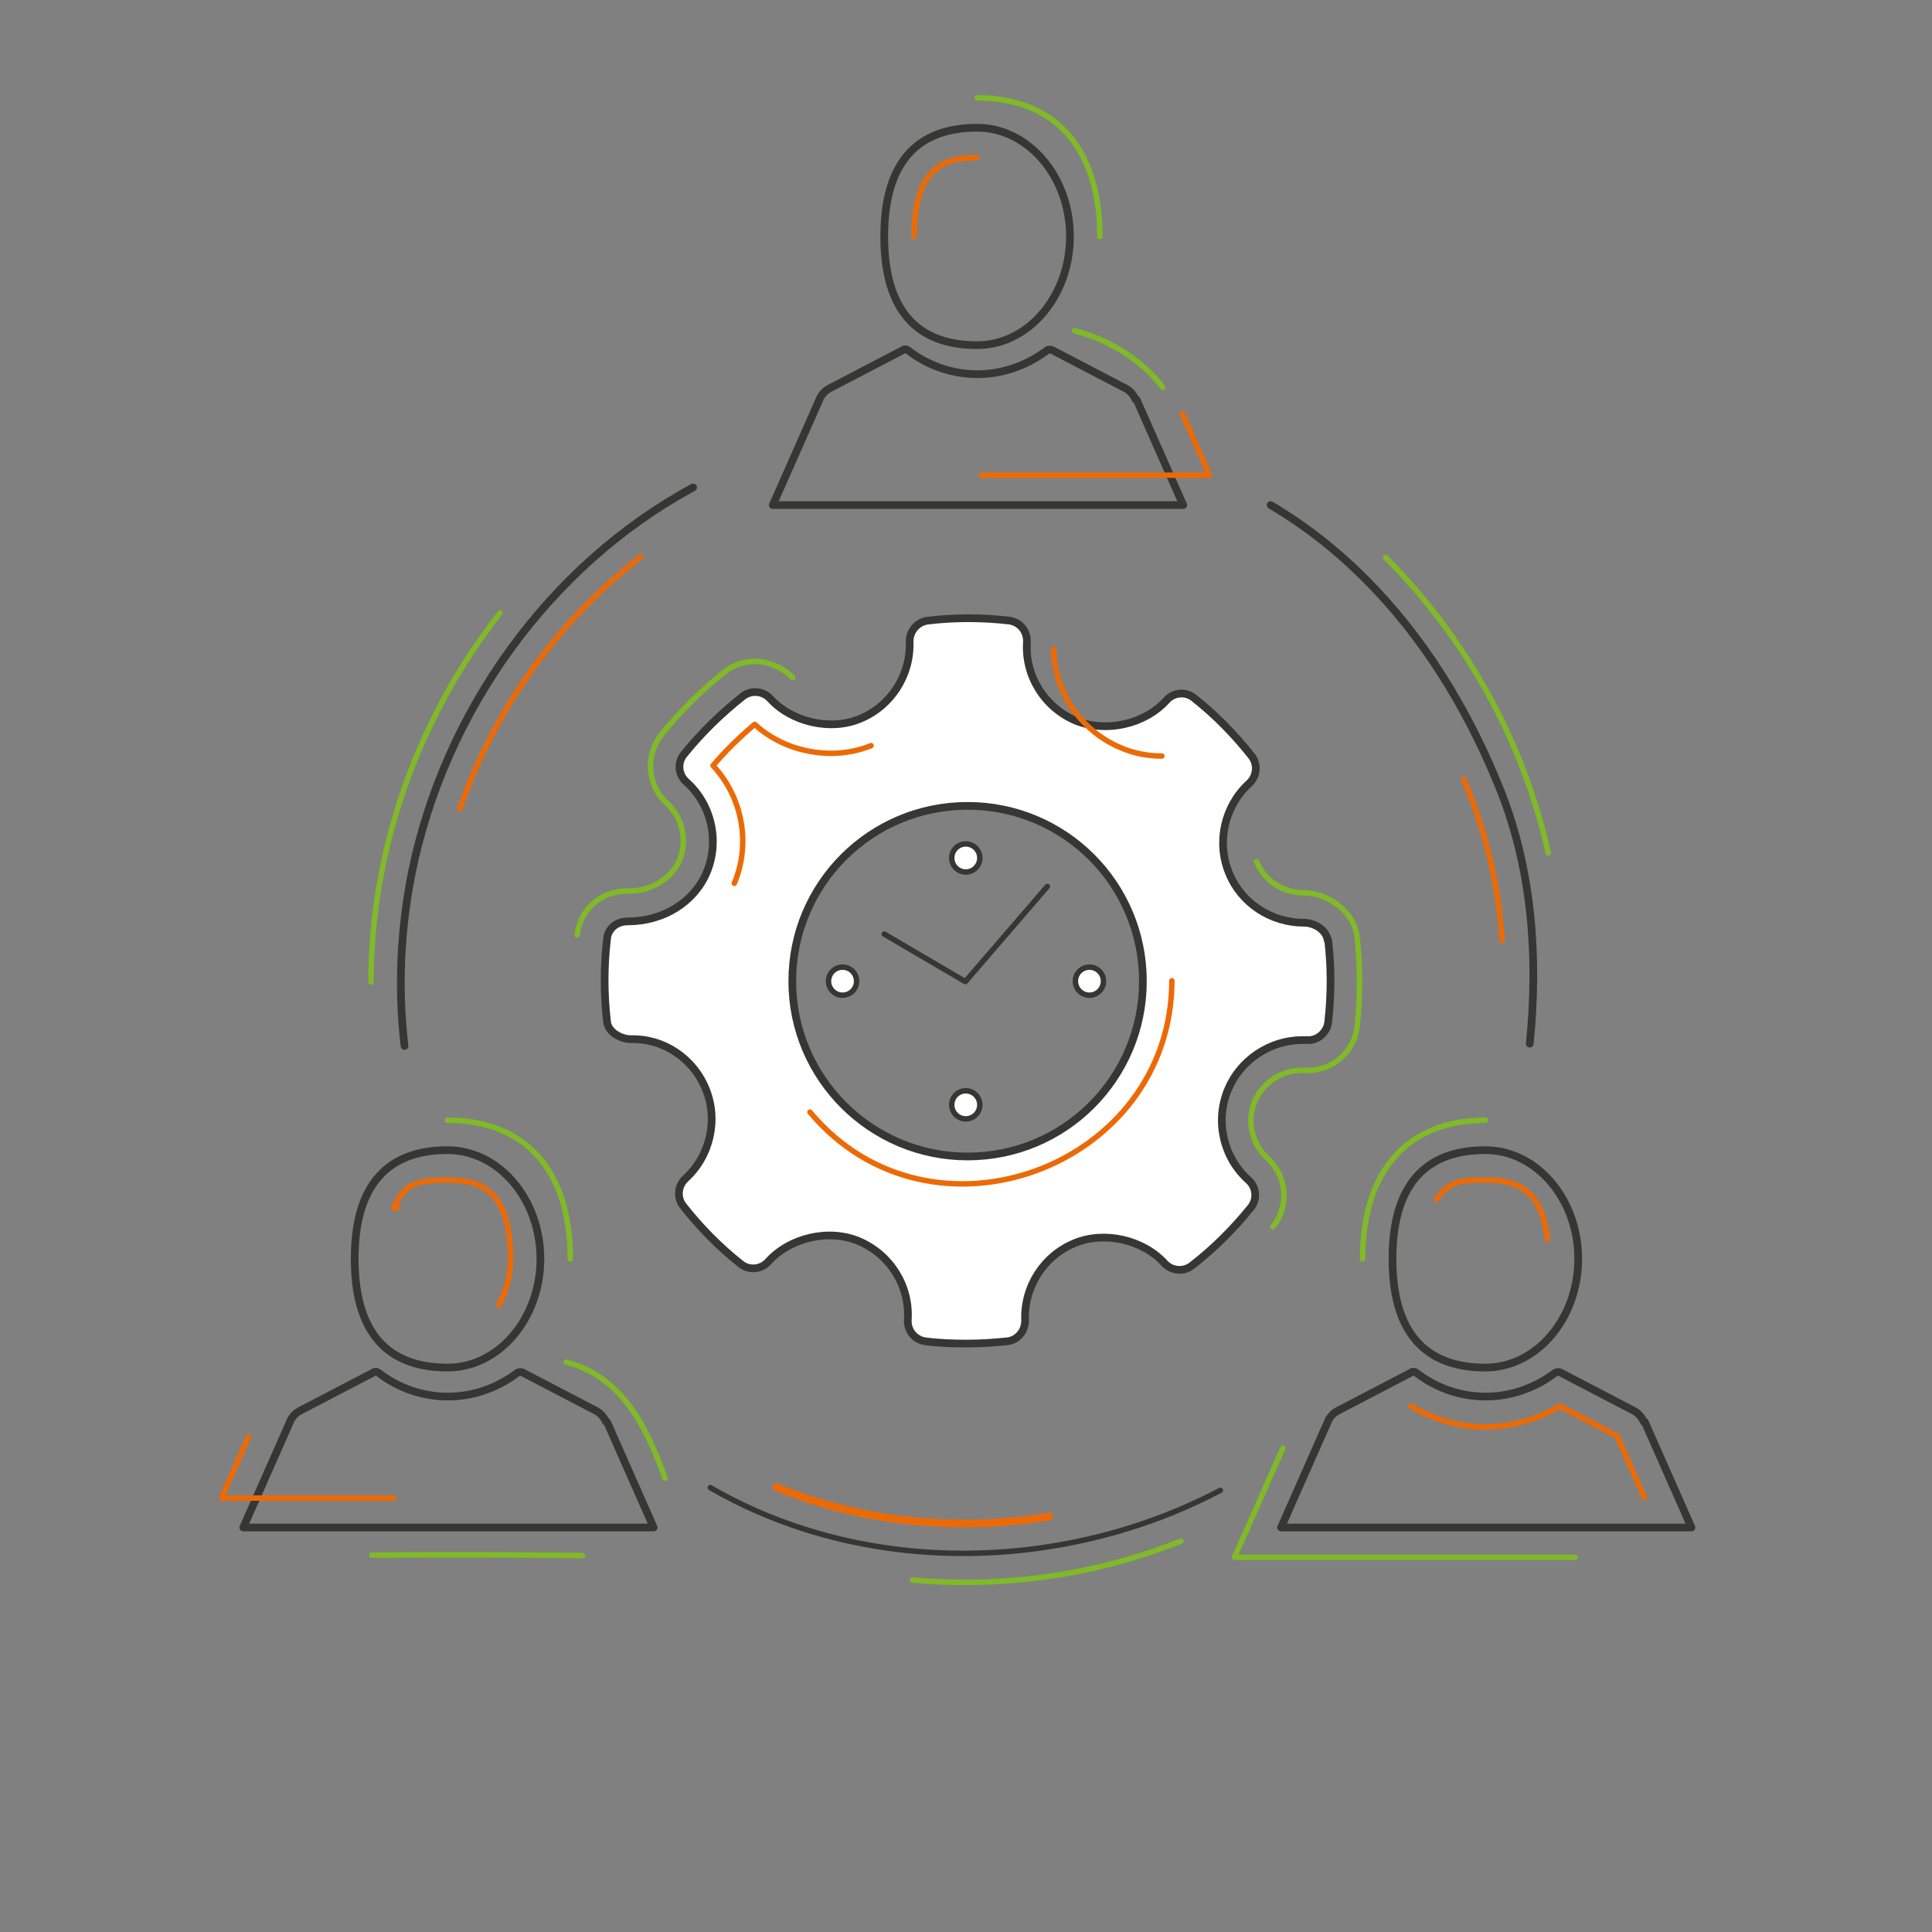 <?xml version="1.0" encoding="UTF-8"?>
<svg xmlns="http://www.w3.org/2000/svg" version="1.1" viewBox="0 0 426.5 426.5">
  <rect x="0" y="0" width="426.5" height="426.5" fill="#808080" stroke="none"/>
  <defs>
    <style>
      .cls-1, .cls-2, .cls-3, .cls-4, .cls-5, .cls-6, .cls-7 {
        stroke-linecap: round;
        stroke-linejoin: round;
      }

      .cls-1, .cls-3, .cls-6 {
        stroke-width: 1.7px;
      }

      .cls-1, .cls-4 {
        fill: #fff;
      }

      .cls-1, .cls-4, .cls-5, .cls-6 {
        stroke: #363634;
      }

      .cls-2 {
        stroke: #80ba27;
      }

      .cls-2, .cls-3, .cls-5, .cls-6, .cls-7 {
        fill: none;
      }

      .cls-2, .cls-4, .cls-5, .cls-7 {
        stroke-width: 1.2px;
      }

      .cls-3, .cls-7 {
        stroke: #ec6a06;
      }
    </style>
  </defs>
  <!-- Generator: Adobe Illustrator 28.7.1, SVG Export Plug-In . SVG Version: 1.2.0 Build 142)  -->
  <g>
    <g id="Ebene_1">
      <g>
        <g>
          <g id="Settings">
            <path class="cls-1" d="M293.1,207.6c-.3-2.3-2.9-3.9-5.2-3.9-7.3,0-13.9-4.3-16.6-11-2.8-6.8-1-14.8,4.5-19.8,1.7-1.6,1.9-4.2.5-6-3.8-4.8-8-9.1-12.7-12.8-1.8-1.5-4.5-1.3-6.1.5-4.8,5.3-13.3,7.2-20,4.5-6.9-2.9-11.3-9.9-10.8-17.4.1-2.4-1.6-4.4-3.9-4.7-6-.7-12-.7-18,0-2.3.3-4,2.3-4,4.6.3,7.4-4.1,14.3-11,17.1-6.5,2.7-15.1.7-19.8-4.5-1.6-1.7-4.2-1.9-6-.5-4.8,3.8-9.2,8.1-13,12.8-1.5,1.8-1.3,4.5.5,6.1,5.6,5,7.4,13.1,4.5,20-2.8,6.6-9.6,10.8-17.4,10.8-2.5,0-4.4,1.6-4.6,3.9-.7,6-.7,12.1,0,18.2.2,2.3,3,3.9,5.3,3.9,7-.2,13.7,4.1,16.5,11,2.8,6.8,1,14.8-4.5,19.8-1.7,1.6-1.9,4.2-.5,6,3.7,4.7,8,9.1,12.7,12.8,1.8,1.5,4.5,1.3,6.1-.5,4.8-5.3,13.4-7.3,20-4.5,6.9,2.9,11.3,9.9,10.8,17.4-.1,2.4,1.6,4.4,3.9,4.7,3.1.4,6.1.5,9.2.5s5.9-.2,8.8-.5c2.3-.2,4-2.2,4-4.6-.3-7.4,4.1-14.3,11-17.1,6.6-2.7,15.1-.7,19.8,4.5,1.6,1.7,4.2,1.9,6,.5,4.8-3.7,9.2-8.1,13-12.8,1.5-1.8,1.3-4.5-.5-6.1-5.6-5-7.4-13.1-4.5-20,2.7-6.5,9.3-10.9,16.4-10.9h1c2.3.2,4.4-1.6,4.7-3.9.7-6,.7-12.2,0-18.2ZM213.6,255.3c-21.3,0-38.7-17.3-38.7-38.7s17.3-38.7,38.7-38.7,38.7,17.3,38.7,38.7-17.3,38.7-38.7,38.7Z"/>
          </g>
          <g>
            <path class="cls-6" d="M215.7,76.2c11.3,0,20.5-10.8,20.5-24s-9.2-24-20.5-24-20.5,5.6-20.5,24,9.2,24,20.5,24Z"/>
            <path class="cls-6" d="M250.7,88.2c-.5-1.1-1.3-2-2.3-2.5l-16.1-8.4c-.4-.2-.8-.1-1.1,0-4.5,3.4-9.9,5.3-15.4,5.3s-10.9-1.8-15.4-5.3c-.3-.2-.7-.3-1.1,0l-16.1,8.4c-1,.5-1.9,1.4-2.3,2.5l-10.3,23.3h90.6l-10.3-23.3Z"/>
          </g>
          <g>
            <path class="cls-6" d="M327.9,301.9c11.3,0,20.5-10.8,20.5-24s-9.2-24-20.5-24-20.5,5.6-20.5,24,9.2,24,20.5,24Z"/>
            <path class="cls-6" d="M362.9,313.9c-.5-1.1-1.3-2-2.3-2.5l-16.1-8.4c-.4-.2-.8-.1-1.1,0-4.5,3.4-9.9,5.3-15.4,5.3s-10.9-1.8-15.4-5.3c-.3-.2-.7-.3-1.1,0l-16.1,8.4c-1,.5-1.9,1.4-2.3,2.5l-10.3,23.3h90.6l-10.3-23.3Z"/>
          </g>
          <g>
            <path class="cls-6" d="M98.8,301.9c11.3,0,20.5-10.8,20.5-24s-9.2-24-20.5-24-20.5,5.6-20.5,24,9.2,24,20.5,24Z"/>
            <path class="cls-6" d="M133.8,313.9c-.5-1.1-1.3-2-2.3-2.5l-16.1-8.4c-.4-.2-.8-.1-1.1,0-4.5,3.4-9.9,5.3-15.4,5.3s-10.9-1.8-15.4-5.3c-.3-.2-.7-.3-1.1,0l-16.1,8.4c-1,.5-1.9,1.4-2.3,2.5l-10.3,23.3h90.6l-10.3-23.3Z"/>
          </g>
          <path class="cls-6" d="M337.7,230.4c1.9-18.7.6-37.9-6.3-55.5-6.4-16.2-15.4-31.6-27.3-44.3-6.9-7.4-14.9-14-23.6-19.1"/>
          <path class="cls-5" d="M156.8,328.4c34.2,19.8,78.2,18.7,112.6.6"/>
          <path class="cls-6" d="M153,107.6c-31.9,17.3-54.9,49.6-62.1,85.1-2.5,12.6-3.1,25.5-1.6,38.2"/>
          <polyline class="cls-5" points="195.2 206.2 213.1 216.7 231.2 195.7"/>
          <circle class="cls-4" cx="213.2" cy="189.4" r="3.1"/>
          <circle class="cls-4" cx="213.2" cy="243.9" r="3.1"/>
          <circle class="cls-4" cx="186" cy="216.6" r="3.1"/>
          <circle class="cls-4" cx="240.5" cy="216.6" r="3.1"/>
        </g>
        <path class="cls-2" d="M277.4,190.2c1.7,4.2,5.8,6.9,10.5,6.9s11,3.7,11.7,9.8c.7,6.6.7,13.2,0,19.7-.6,5.5-5.3,9.7-10.9,9.7h-1.5c-4.3,0-8.4,2.7-10.2,6.8-1.8,4.3-.7,9.4,2.8,12.6,4.3,3.9,4.9,10.5,1.2,15.1M127.4,206.4c.7-5.7,5.3-9.7,11-9.7h.4c5,0,9.4-2.7,11.2-6.8,1.8-4.3.7-9.4-2.8-12.6-4.3-3.9-4.8-10.6-1.2-15.1,4.1-5.1,8.8-9.8,14-13.9,1.9-1.5,4.3-2.3,6.8-2.3s6.1,1.3,8.2,3.6"/>
        <path class="cls-2" d="M215.7,21.6c17.2,0,27.1,11.1,27.1,30.6"/>
        <path class="cls-2" d="M237.2,73c7.6,2,14.7,6.3,19.5,12.5"/>
        <path class="cls-2" d="M300.8,277.9c0-19.4,9.9-30.6,27.1-30.6"/>
        <path class="cls-2" d="M347.7,343.8c-25.1,0-50.1,0-75.2,0,3.6-8,7.1-16.1,10.7-24.1"/>
        <path class="cls-2" d="M98.8,247.3c17.2,0,27.1,11.1,27.1,30.6"/>
        <path class="cls-2" d="M128.6,343.4c-15.5-.2-31-.2-46.5-.1"/>
        <path class="cls-2" d="M125,300.7c12.4,3.2,17.8,14.5,21.8,25.6"/>
        <path class="cls-2" d="M305.9,123.1c17.8,17.8,30.4,40.6,35.9,65.2"/>
        <path class="cls-2" d="M260.7,340.2c-18.7,7.5-39.2,10.4-59.3,8.6"/>
        <path class="cls-2" d="M81.9,216.8c0-29.4,10.4-58.4,28.5-81.5"/>
        <path class="cls-7" d="M232.6,143.3c.2,9.5,6,18.1,14.9,21.8,2.8,1.2,5.8,1.8,9,1.8M162.1,195c3.7-8.8,1.8-19-4.7-26,2.8-3.3,5.9-6.3,9.2-9.1,4.4,4.1,10.6,6.4,16.9,6.4,3.1,0,6.1-.6,8.8-1.7"/>
        <path class="cls-7" d="M201.8,52.2c0-15.3,6.7-17.4,13.9-17.4"/>
        <path class="cls-7" d="M261,91.3c2,4.5,4,9.1,6,13.6h-50.4"/>
        <path class="cls-7" d="M341.6,273.6c-1.2-11.4-7.2-13.1-13.7-13.1s-8.2.7-10.8,4.3"/>
        <path class="cls-7" d="M311.5,310.4c5,3,10.6,4.6,16.4,4.6s11.4-1.6,16.4-4.6l12.7,6.6,6,13.6"/>
        <path class="cls-7" d="M110.1,288.1c1.6-2.9,2.6-6.4,2.6-10.2,0-15.3-6.7-17.4-13.9-17.4s-9.4,1-11.9,6.1c.3,0,.6,0,.9,0"/>
        <path class="cls-7" d="M86.9,330.7c-12.7,0-25.3,0-38,0,2-4.5,4-9.1,6-13.6"/>
        <path class="cls-7" d="M331.6,207.6c-.8-12.2-3.6-24.3-8.5-35.6"/>
        <path class="cls-3" d="M171.4,328.3c18.9,7.8,40,9.8,60.2,6.5"/>
        <path class="cls-7" d="M141.5,122.9c-18.4,14.1-32.4,33.8-40,55.7"/>
        <path class="cls-7" d="M178.8,245.5c26.6,31.9,79.8,12.3,79.9-29"/>
      </g>
    </g>
  </g>
</svg>